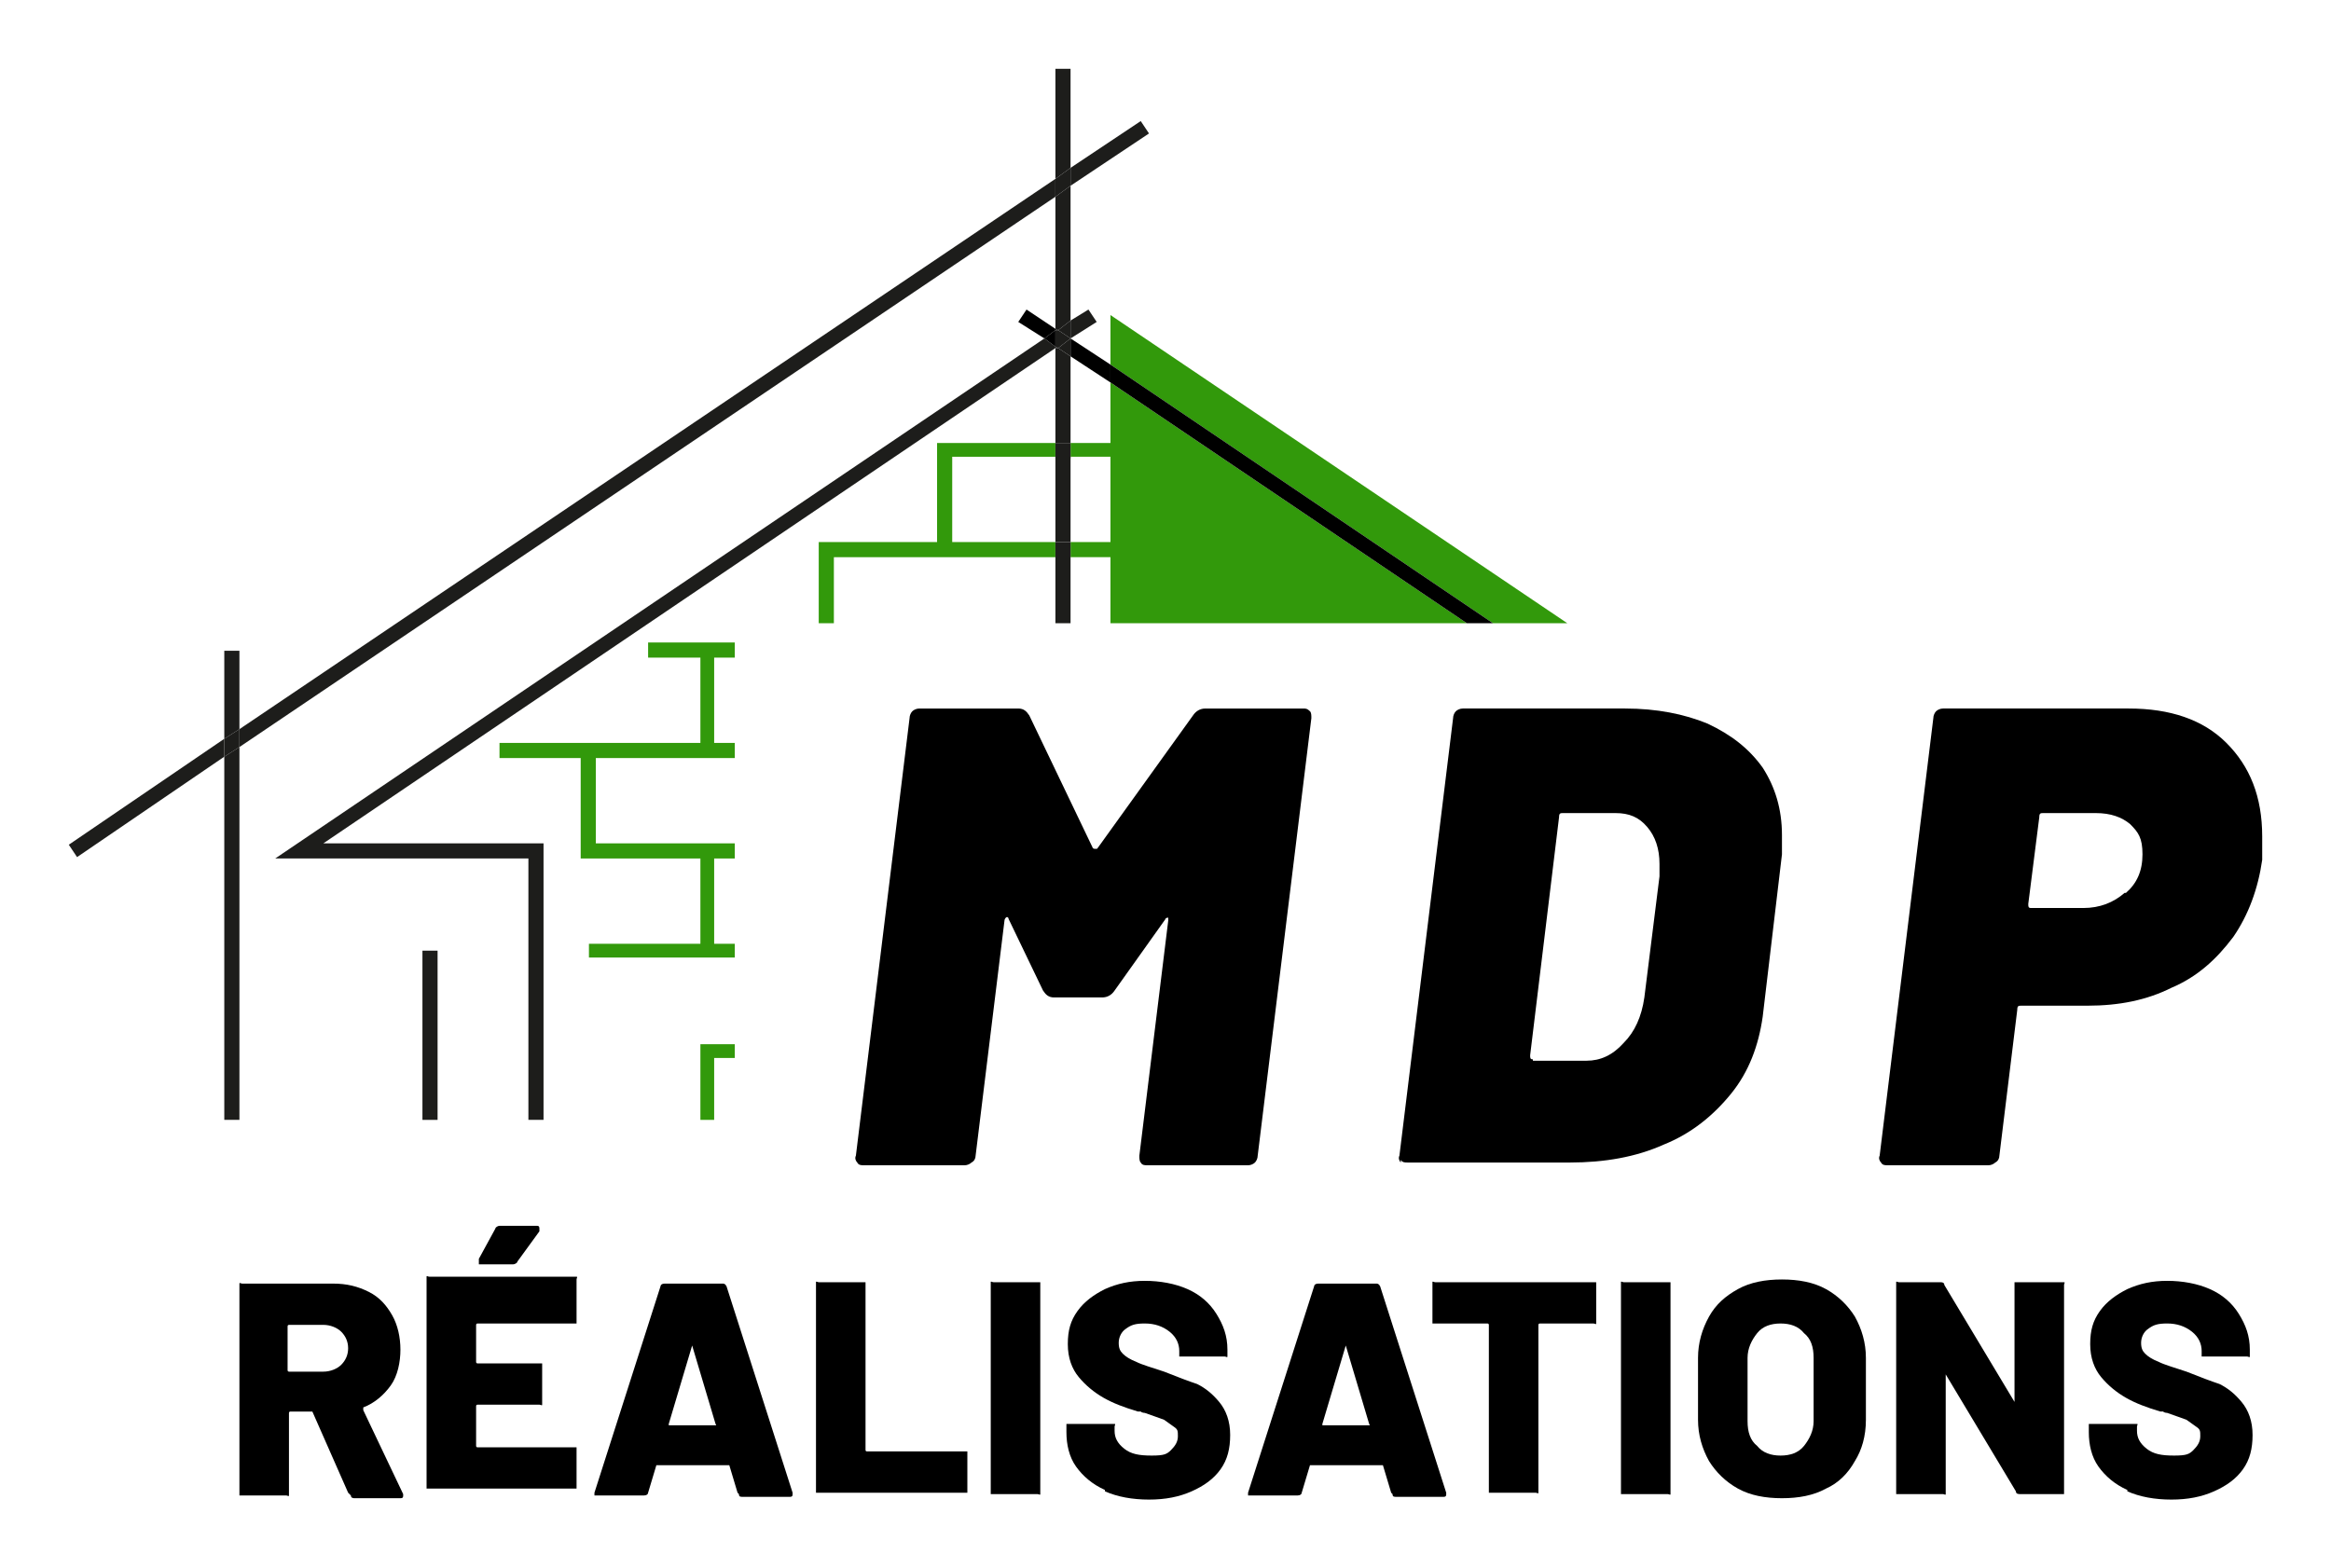 <?xml version="1.0" encoding="UTF-8"?>
<svg id="Calque_1" xmlns="http://www.w3.org/2000/svg" version="1.1" viewBox="0 0 169.4 114">
  <!-- Generator: Adobe Illustrator 29.0.0, SVG Export Plug-In . SVG Version: 2.1.0 Build 186)  -->
  <defs>
    <style>
      .st0 {
        fill: none;
      }

      .st1 {
        fill: #32990b;
      }

      .st2 {
        fill: #1d1d1b;
      }
    </style>
  </defs>
  <g>
    <path d="M25.3,108.5l-2.6-5.9c0,0,0,0-.1,0h-1.5c0,0-.1,0-.1.1v5.8c0,0,0,.1,0,.2s-.1,0-.2,0h-3.2c0,0-.1,0-.2,0,0,0,0-.1,0-.2v-15c0,0,0-.1,0-.2s.1,0,.2,0h6.6c1,0,1.8.2,2.6.6s1.3,1,1.7,1.7c.4.7.6,1.6.6,2.5s-.2,1.9-.7,2.6-1.2,1.3-2,1.6c0,0,0,0,0,.2l2.9,6.1c0,0,0,.1,0,.1,0,.1,0,.2-.2.2h-3.3c-.1,0-.3,0-.3-.2ZM20.9,96.4v3.2c0,0,0,.1.1.1h2.5c.5,0,1-.2,1.3-.5.3-.3.5-.7.5-1.2s-.2-.9-.5-1.2c-.3-.3-.8-.5-1.3-.5h-2.5c0,0-.1,0-.1.1Z"/>
    <path d="M41.9,96.2c0,0-.1,0-.2,0h-7c0,0-.1,0-.1.1v2.7c0,0,0,.1.1.1h4.5c0,0,.1,0,.2,0,0,0,0,.1,0,.2v2.6c0,0,0,.1,0,.2s-.1,0-.2,0h-4.5c0,0-.1,0-.1.1v2.9c0,0,0,.1.1.1h7c0,0,.1,0,.2,0,0,0,0,.1,0,.2v2.6c0,0,0,.1,0,.2,0,0-.1,0-.2,0h-10.5c0,0-.1,0-.2,0,0,0,0-.1,0-.2v-15c0,0,0-.1,0-.2s.1,0,.2,0h10.5c0,0,.1,0,.2,0s0,.1,0,.2v2.6c0,0,0,.1,0,.2ZM34.8,91.7c0,0,0-.1,0-.2l1.2-2.2c0-.1.2-.2.3-.2h2.7c.1,0,.2,0,.2.2s0,.1,0,.2l-1.6,2.2c0,.1-.2.2-.3.2h-2.3c-.1,0-.2,0-.2,0Z"/>
    <path d="M53.6,108.5l-.6-2c0,0,0,0-.1,0h-5.1s0,0-.1,0l-.6,2c0,.1-.1.2-.3.2h-3.4c0,0-.2,0-.2,0,0,0,0-.1,0-.2l4.8-15c0-.1.1-.2.3-.2h4.2c.1,0,.2,0,.3.2l4.8,15s0,0,0,.1c0,.1,0,.2-.2.2h-3.4c-.2,0-.3,0-.3-.2ZM48.7,103.6h3.3c0,0,.1,0,0-.1l-1.7-5.7c0,0,0,0,0,0,0,0,0,0,0,0l-1.7,5.7c0,0,0,.1,0,.1Z"/>
    <path d="M59.3,108.6c0,0,0-.1,0-.2v-15c0,0,0-.1,0-.2s.1,0,.2,0h3.2c0,0,.1,0,.2,0,0,0,0,.1,0,.2v12c0,0,0,.1.1.1h7.1c0,0,.1,0,.2,0,0,0,0,.1,0,.2v2.6c0,0,0,.1,0,.2,0,0-.1,0-.2,0h-10.6c0,0-.1,0-.2,0Z"/>
    <path d="M72,108.6c0,0,0-.1,0-.2v-15c0,0,0-.1,0-.2s.1,0,.2,0h3.2c0,0,.1,0,.2,0,0,0,0,.1,0,.2v15c0,0,0,.1,0,.2s-.1,0-.2,0h-3.2c0,0-.1,0-.2,0Z"/>
    <path d="M80.3,108.3c-.9-.4-1.6-1-2.1-1.7-.5-.7-.7-1.6-.7-2.5v-.4c0,0,0-.1,0-.2,0,0,.1,0,.2,0h3.1c0,0,.1,0,.2,0s0,.1,0,.2v.3c0,.5.2.9.7,1.3s1.1.5,2,.5,1.1-.1,1.4-.4c.3-.3.5-.6.5-1s0-.5-.3-.7-.4-.3-.7-.5c-.3-.1-.8-.3-1.4-.5,0,0-.2,0-.3-.1,0,0-.2,0-.2,0-1-.3-1.8-.6-2.5-1s-1.3-.9-1.8-1.5c-.5-.6-.8-1.4-.8-2.4s.2-1.7.7-2.4c.5-.7,1.2-1.2,2-1.6.9-.4,1.8-.6,2.9-.6s2.2.2,3.1.6,1.6,1,2.1,1.8c.5.8.8,1.6.8,2.6v.3c0,0,0,.1,0,.2s-.1,0-.2,0h-3.1c0,0-.1,0-.2,0,0,0,0-.1,0-.2v-.2c0-.5-.2-1-.7-1.4-.5-.4-1.1-.6-1.8-.6s-1,.1-1.4.4c-.3.2-.5.6-.5,1s.1.6.3.8c.2.2.5.4,1,.6.4.2,1.1.4,2,.7,1,.4,1.8.7,2.4.9.6.3,1.1.7,1.6,1.3.5.6.8,1.4.8,2.4s-.2,1.8-.7,2.5-1.2,1.2-2.1,1.6c-.9.4-1.9.6-3.1.6s-2.3-.2-3.2-.6Z"/>
    <path d="M101.1,108.5l-.6-2c0,0,0,0-.1,0h-5.1s0,0-.1,0l-.6,2c0,.1-.1.2-.3.2h-3.4c0,0-.2,0-.2,0,0,0,0-.1,0-.2l4.8-15c0-.1.1-.2.3-.2h4.2c.1,0,.2,0,.3.2l4.8,15s0,0,0,.1c0,.1,0,.2-.2.2h-3.4c-.2,0-.3,0-.3-.2ZM96.2,103.6h3.3c0,0,.1,0,0-.1l-1.7-5.7c0,0,0,0,0,0,0,0,0,0,0,0l-1.7,5.7c0,0,0,.1,0,.1Z"/>
    <path d="M116,93.2c0,0,0,.1,0,.2v2.6c0,0,0,.1,0,.2s-.1,0-.2,0h-3.9c0,0-.1,0-.1.1v12c0,0,0,.1,0,.2s-.1,0-.2,0h-3.2c0,0-.1,0-.2,0,0,0,0-.1,0-.2v-12c0,0,0-.1-.1-.1h-3.8c0,0-.1,0-.2,0,0,0,0-.1,0-.2v-2.6c0,0,0-.1,0-.2s.1,0,.2,0h11.6c0,0,.1,0,.2,0Z"/>
    <path d="M117.8,108.6c0,0,0-.1,0-.2v-15c0,0,0-.1,0-.2s.1,0,.2,0h3.2c0,0,.1,0,.2,0,0,0,0,.1,0,.2v15c0,0,0,.1,0,.2s-.1,0-.2,0h-3.2c0,0-.1,0-.2,0Z"/>
    <path d="M126.3,108.2c-.9-.5-1.6-1.2-2.1-2-.5-.9-.8-1.9-.8-3v-4.5c0-1.1.3-2.1.8-3,.5-.9,1.2-1.5,2.1-2,.9-.5,2-.7,3.2-.7s2.3.2,3.2.7c.9.5,1.6,1.2,2.1,2,.5.9.8,1.9.8,3v4.5c0,1.2-.3,2.2-.8,3-.5.9-1.2,1.6-2.1,2-.9.5-2,.7-3.2.7s-2.3-.2-3.2-.7ZM131.1,105.1c.4-.5.7-1.1.7-1.8v-4.6c0-.8-.2-1.4-.7-1.8-.4-.5-1-.7-1.7-.7s-1.3.2-1.7.7c-.4.5-.7,1.1-.7,1.8v4.6c0,.8.2,1.4.7,1.8.4.5,1,.7,1.7.7s1.3-.2,1.7-.7Z"/>
    <path d="M146.4,93.2c0,0,.1,0,.2,0h3.2c0,0,.1,0,.2,0s0,.1,0,.2v15c0,0,0,.1,0,.2,0,0-.1,0-.2,0h-3c-.1,0-.3,0-.3-.2l-5.1-8.5s0,0,0,0c0,0,0,0,0,.1v8.4c0,0,0,.1,0,.2s-.1,0-.2,0h-3.2c0,0-.1,0-.2,0,0,0,0-.1,0-.2v-15c0,0,0-.1,0-.2s.1,0,.2,0h3c.1,0,.3,0,.3.2l5.1,8.5s0,0,0,0c0,0,0,0,0-.1v-8.3c0,0,0-.1,0-.2Z"/>
    <path d="M154.6,108.3c-.9-.4-1.6-1-2.1-1.7-.5-.7-.7-1.6-.7-2.5v-.4c0,0,0-.1,0-.2,0,0,.1,0,.2,0h3.1c0,0,.1,0,.2,0s0,.1,0,.2v.3c0,.5.2.9.7,1.3s1.1.5,2,.5,1.1-.1,1.4-.4c.3-.3.5-.6.5-1s0-.5-.3-.7-.4-.3-.7-.5c-.3-.1-.8-.3-1.4-.5,0,0-.2,0-.3-.1,0,0-.2,0-.2,0-1-.3-1.8-.6-2.5-1s-1.3-.9-1.8-1.5c-.5-.6-.8-1.4-.8-2.4s.2-1.7.7-2.4c.5-.7,1.2-1.2,2-1.6.9-.4,1.8-.6,2.9-.6s2.2.2,3.1.6,1.6,1,2.1,1.8c.5.8.8,1.6.8,2.6v.3c0,0,0,.1,0,.2s-.1,0-.2,0h-3.1c0,0-.1,0-.2,0,0,0,0-.1,0-.2v-.2c0-.5-.2-1-.7-1.4-.5-.4-1.1-.6-1.8-.6s-1,.1-1.4.4c-.3.2-.5.6-.5,1s.1.6.3.8c.2.2.5.4,1,.6.4.2,1.1.4,2,.7,1,.4,1.8.7,2.4.9.6.3,1.1.7,1.6,1.3.5.6.8,1.4.8,2.4s-.2,1.8-.7,2.5-1.2,1.2-2.1,1.6c-.9.4-1.9.6-3.1.6s-2.3-.2-3.2-.6Z"/>
  </g>
  <g>
    <path d="M87.5,51.5h7.2c.2,0,.3,0,.5.2.1.1.1.3.1.5l-3.9,31.8c0,.2-.1.4-.2.5-.1.1-.3.2-.5.2h-7.3c-.2,0-.4,0-.5-.2-.1-.1-.1-.3-.1-.5l2.1-17.1c0-.1,0-.2,0-.2,0,0-.2,0-.2.1l-3.7,5.2c-.2.3-.5.5-.9.5h-3.5c-.4,0-.6-.2-.8-.5l-2.5-5.2c0-.1-.1-.2-.2-.1,0,0-.1.1-.1.2l-2.1,17.1c0,.2-.1.4-.3.5-.1.1-.3.2-.5.2h-7.3c-.2,0-.4,0-.5-.2-.1-.1-.2-.3-.1-.5l3.9-31.8c0-.2.1-.4.2-.5.1-.1.3-.2.5-.2h7.2c.4,0,.6.2.8.5l4.6,9.6c0,0,0,.1.2.1s.1,0,.2-.1l6.9-9.6c.2-.3.5-.5.9-.5Z"/>
    <path d="M101.8,84.5c-.1-.1-.2-.3-.1-.5l3.9-31.8c0-.2.1-.4.2-.5.1-.1.3-.2.5-.2h11.8c2.3,0,4.3.4,6,1.1,1.7.8,3,1.8,4,3.2.9,1.4,1.4,3,1.4,4.9s0,.8,0,1.4l-1.4,11.8c-.3,2.1-1,4-2.3,5.6-1.3,1.6-2.9,2.9-4.9,3.7-2,.9-4.3,1.3-6.8,1.3h-11.8c-.2,0-.4,0-.5-.2ZM111.4,77.1h3.9c1,0,1.9-.4,2.7-1.3.8-.8,1.3-1.9,1.5-3.3l1.1-8.8c0-.2,0-.5,0-.9,0-1.1-.3-2-.9-2.7s-1.3-1-2.3-1h-3.8c-.2,0-.3,0-.3.3l-2.1,17.3c0,.2,0,.3.2.3Z"/>
    <path d="M161.8,54c1.7,1.7,2.6,3.9,2.6,6.8s0,1.3,0,1.7c-.3,2.1-1,4-2.1,5.6-1.2,1.6-2.6,2.9-4.5,3.7-1.8.9-3.8,1.3-6.1,1.3h-4.8c-.2,0-.3,0-.3.3l-1.3,10.6c0,.2-.1.4-.3.5-.1.1-.3.2-.5.2h-7.3c-.2,0-.4,0-.5-.2-.1-.1-.2-.3-.1-.5l3.9-31.8c0-.2.1-.4.2-.5.1-.1.3-.2.5-.2h13.5c3,0,5.4.8,7.1,2.5ZM154.5,64.9c.8-.7,1.2-1.6,1.2-2.8s-.3-1.6-.9-2.2c-.6-.5-1.4-.8-2.5-.8h-3.8c-.2,0-.3,0-.3.3l-.8,6.3c0,.2,0,.3.2.3h3.8c1.2,0,2.2-.4,3-1.1Z"/>
  </g>
  <rect class="st0" x="51.9" y="76.9" width="1.5" height="4.5"/>
  <rect class="st0" x="51.9" y="47.8" width="1.5" height="6.2"/>
  <polygon class="st0" points="43.3 55.1 43.3 61.3 50.9 61.3 53.4 61.3 53.4 55.1 50.9 55.1 43.3 55.1"/>
  <polygon class="st0" points="76.7 23.9 76.7 14.3 17.4 54.3 17.4 81.4 30.7 81.4 30.7 69.1 31.8 69.1 31.8 81.4 38.4 81.4 38.4 62.4 20 62.4 75.9 24.6 74 23.4 74.6 22.5 76.7 23.9"/>
  <polygon class="st0" points="23.5 61.3 39.5 61.3 39.5 81.4 50.9 81.4 50.9 76.4 50.9 76.4 50.9 75.9 53.4 75.9 53.4 69.6 51.9 69.6 51.9 69.6 42.8 69.6 42.8 68.6 42.8 68.6 42.8 68.6 50.9 68.6 50.9 62.4 42.8 62.4 42.8 62.4 42.2 62.4 42.2 55.1 36.3 55.1 36.3 54 50.9 54 50.9 47.8 47.1 47.8 47.1 46.7 51.9 46.7 51.9 46.7 53.4 46.7 53.4 45.3 59.5 45.3 59.5 39.4 68.1 39.4 68.1 32.2 76.7 32.2 76.7 25.3 23.5 61.3"/>
  <polygon class="st0" points="80.7 32.2 80.7 27.8 77.8 25.9 77.8 32.2 80.7 32.2"/>
  <rect class="st0" x="51.9" y="62.4" width="1.5" height="6.2"/>
  <rect class="st0" x="60.6" y="40.5" width="16.2" height="4.8"/>
  <polygon class="st2" points="75.9 24.6 20 62.4 38.4 62.4 38.4 81.4 39.5 81.4 39.5 61.3 23.5 61.3 76.7 25.3 76.7 25.2 75.9 24.6"/>
  <polygon class="st2" points="77.8 24.6 79.7 23.4 79.1 22.5 77.8 23.3 77.8 24.6 77.8 24.6"/>
  <rect class="st0" x="69.2" y="33.2" width="7.6" height="6.2"/>
  <rect class="st0" x="77.8" y="33.2" width="2.9" height="6.2"/>
  <rect class="st0" x="77.8" y="40.5" width="2.9" height="4.8"/>
  <polygon class="st1" points="113.9 45.3 80.7 22.9 80.7 26.5 108.5 45.3 113.9 45.3"/>
  <polygon class="st1" points="51.9 68.6 51.9 62.4 53.4 62.4 53.4 61.3 50.9 61.3 43.3 61.3 43.3 55.1 50.9 55.1 53.4 55.1 53.4 54 51.9 54 51.9 47.8 53.4 47.8 53.4 46.7 51.9 46.7 51.9 46.7 47.1 46.7 47.1 47.8 50.9 47.8 50.9 54 43.3 54 36.3 54 36.3 55.1 42.2 55.1 42.2 62.4 42.8 62.4 42.8 62.4 50.9 62.4 50.9 68.6 42.8 68.6 42.8 68.6 42.8 68.6 42.8 69.6 51.9 69.6 51.9 69.6 53.4 69.6 53.4 68.6 51.9 68.6"/>
  <polygon class="st1" points="77.8 32.2 77.8 33.2 80.7 33.2 80.7 39.4 77.8 39.4 77.8 40.5 80.7 40.5 80.7 45.3 106.6 45.3 80.7 27.8 80.7 32.2 77.8 32.2"/>
  <polygon class="st1" points="51.9 81.4 51.9 76.9 53.4 76.9 53.4 75.9 50.9 75.9 50.9 76.4 50.9 76.4 50.9 81.4 51.9 81.4"/>
  <polygon class="st1" points="60.6 40.5 76.7 40.5 76.7 39.4 69.2 39.4 69.2 33.2 76.7 33.2 76.7 32.2 68.1 32.2 68.1 39.4 59.5 39.4 59.5 45.3 60.6 45.3 60.6 40.5"/>
  <polygon points="74 23.4 75.9 24.6 76.7 24 76.7 23.9 74.6 22.5 74 23.4"/>
  <polygon points="77.8 25.9 80.7 27.8 80.7 26.5 77.8 24.6 77.8 24.6 77.8 25.9"/>
  <polygon points="76.7 24 75.9 24.6 76.7 25.2 76.7 24"/>
  <polygon points="77.8 24.6 77.8 24.6 77.8 24.6 77.8 24.6"/>
  <polygon points="106.6 45.3 108.5 45.3 80.7 26.5 80.7 27.8 106.6 45.3"/>
  <polygon class="st2" points="76.7 14.3 76.7 13 17.4 53 17.4 54.3 76.7 14.3"/>
  <polygon class="st2" points="83.5 9.7 82.9 8.8 77.8 12.2 77.8 13.5 83.5 9.7"/>
  <polygon class="st2" points="5 61.4 5.6 62.3 16.3 55 16.3 53.7 5 61.4"/>
  <polygon class="st2" points="17.4 47.3 16.3 47.3 16.3 53.7 17.4 53 17.4 47.3"/>
  <polygon class="st2" points="17.4 81.4 17.4 54.3 16.3 55 16.3 81.4 17.4 81.4"/>
  <polygon class="st2" points="17.4 53 16.3 53.7 16.3 55 17.4 54.3 17.4 53"/>
  <rect class="st2" x="30.7" y="69.1" width="1.1" height="12.3"/>
  <polygon class="st2" points="77.8 5 76.7 5 76.7 13 77.8 12.2 77.8 5"/>
  <polygon class="st2" points="76.7 23.9 76.9 24 77.8 23.3 77.8 13.5 76.7 14.3 76.7 23.9"/>
  <polygon class="st2" points="76.7 25.3 76.7 32.2 77.8 32.2 77.8 25.9 76.9 25.3 76.7 25.3"/>
  <polygon class="st2" points="76.7 25.2 76.7 25.3 76.9 25.3 76.7 25.2"/>
  <polygon class="st2" points="77.8 24.6 77.8 23.3 76.9 24 77.8 24.6"/>
  <rect class="st2" x="76.7" y="33.2" width="1.1" height="6.2"/>
  <polygon class="st2" points="76.7 40.5 76.7 45.3 77.8 45.3 77.8 40.5 77.8 39.4 76.7 39.4 76.7 40.5"/>
  <rect class="st2" x="76.7" y="32.2" width="1.1" height="1.1"/>
  <polygon class="st2" points="76.9 24 76.7 23.9 76.7 24 76.9 24"/>
  <polygon class="st2" points="77.8 25.9 77.8 24.6 76.9 25.3 77.8 25.9"/>
  <polygon class="st2" points="76.7 25.2 76.9 25.3 77.8 24.6 77.8 24.6 76.9 24 76.7 24 76.7 25.2"/>
  <polygon class="st2" points="77.8 13.5 77.8 12.2 76.7 13 76.7 14.3 77.8 13.5"/>
</svg>